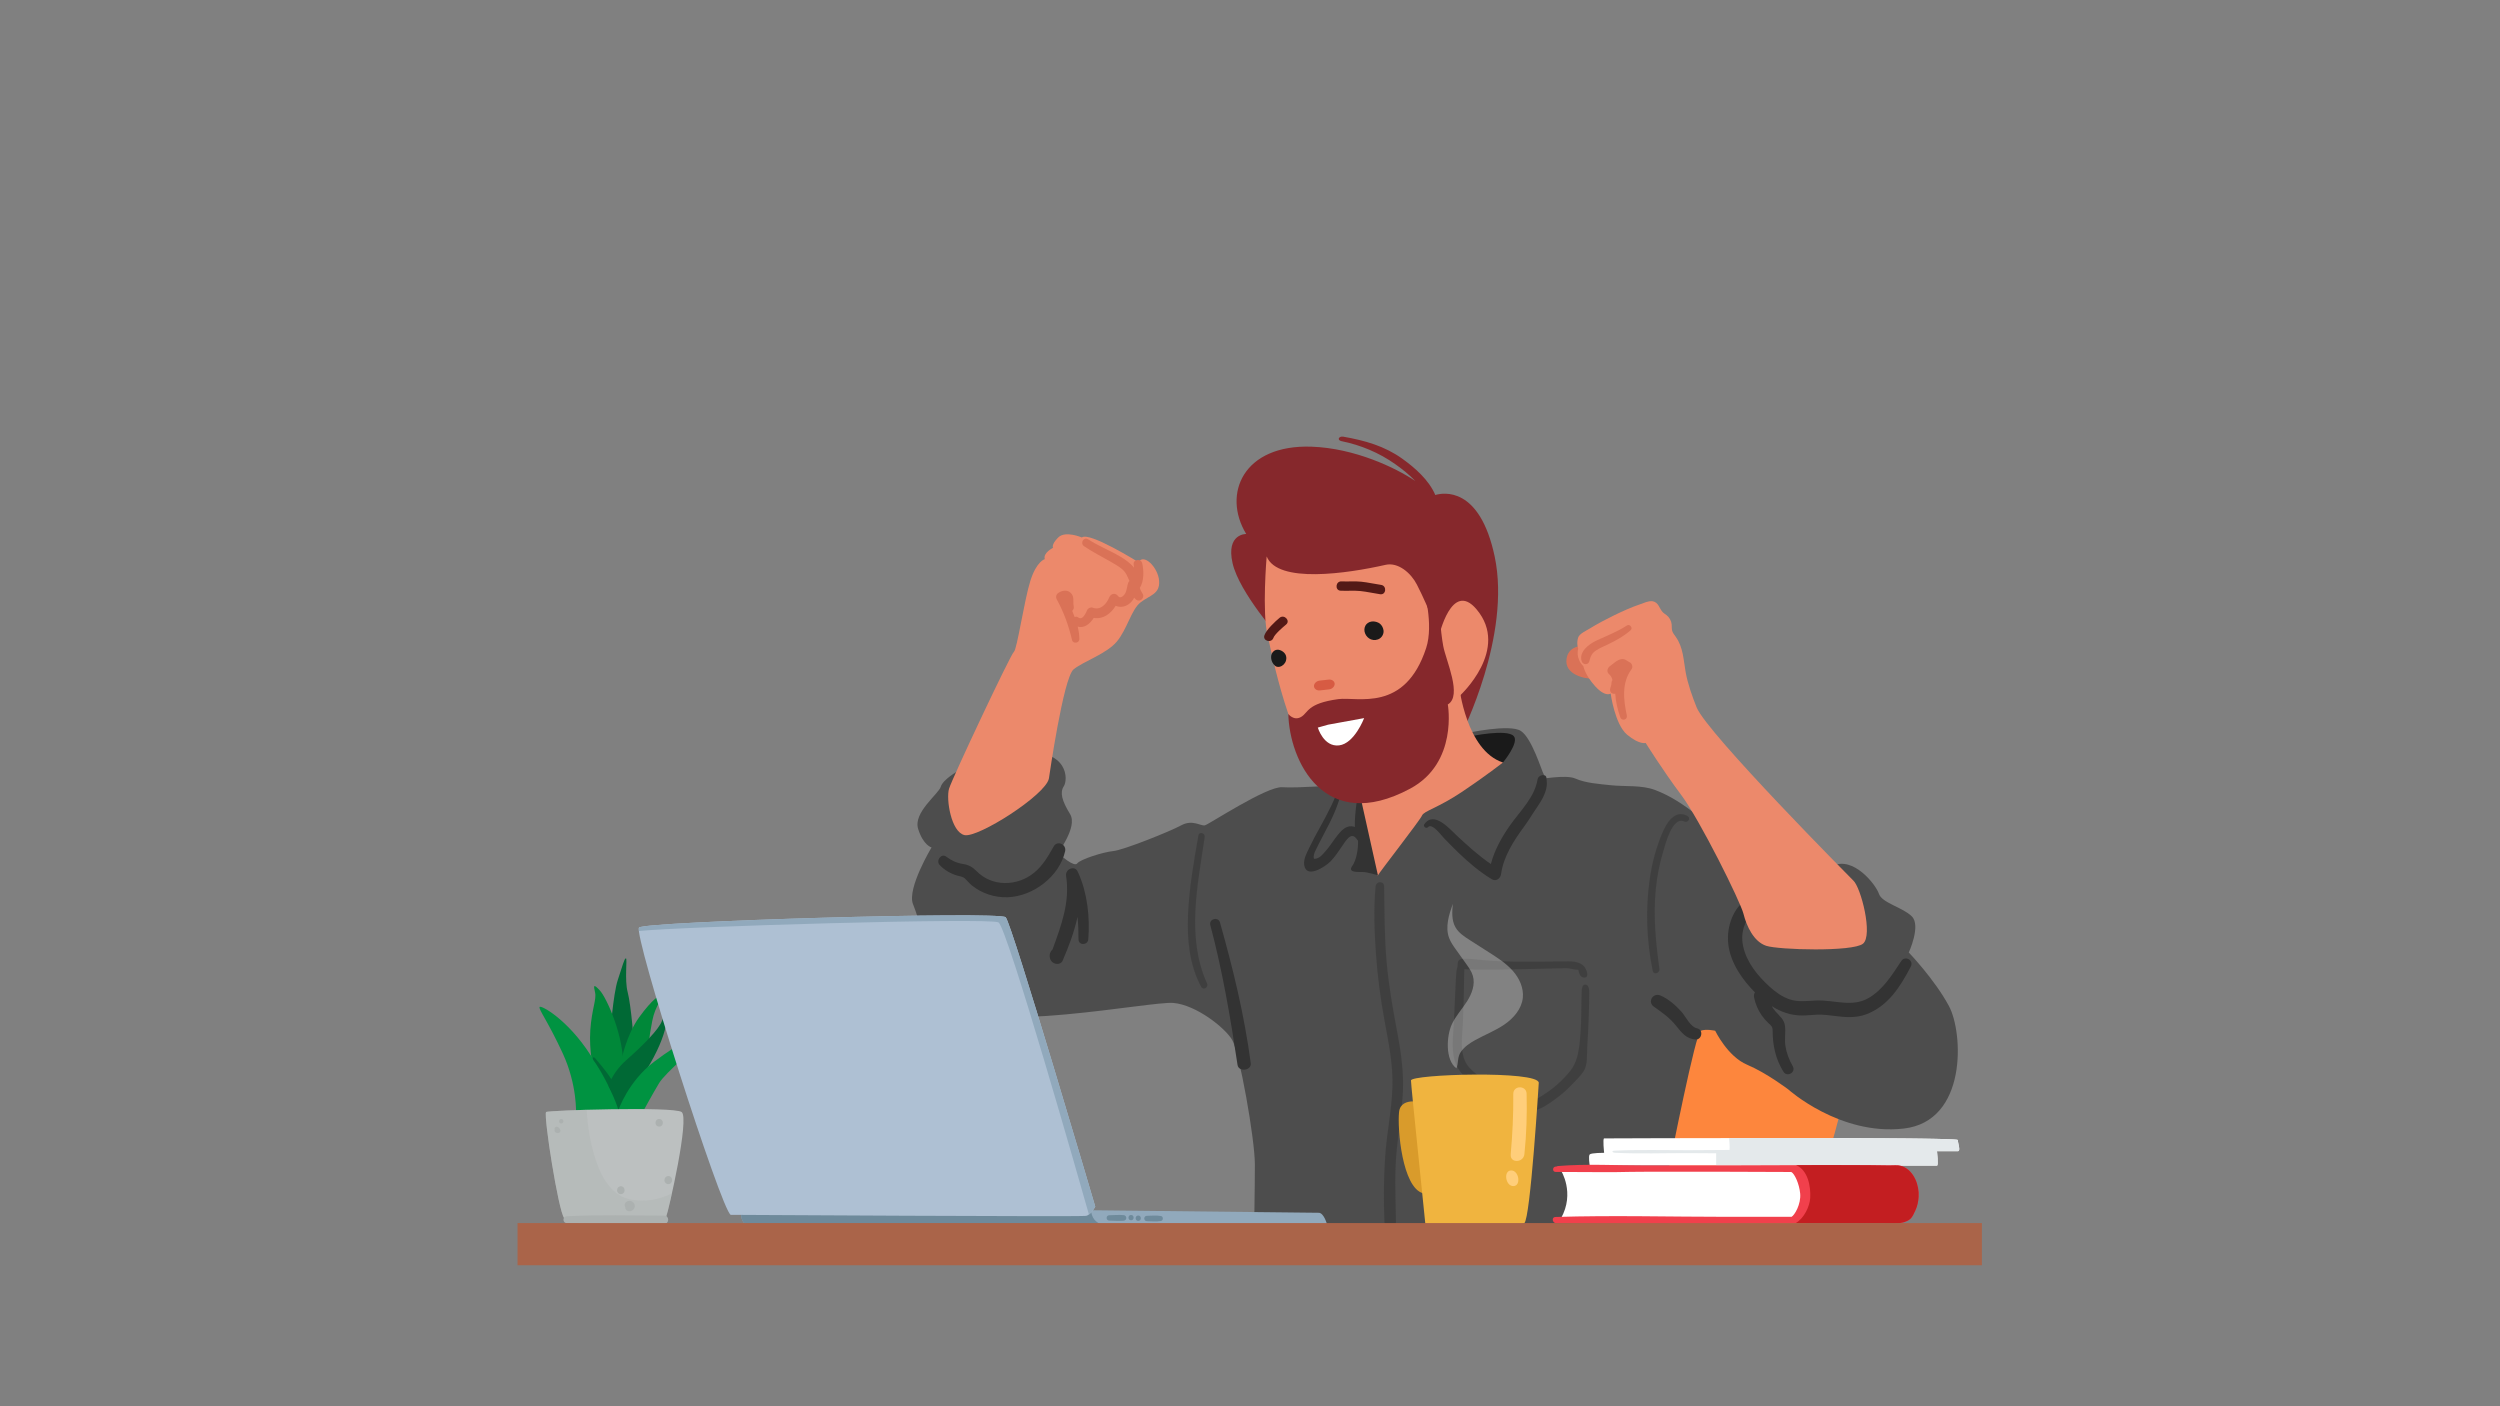 <?xml version="1.0" encoding="utf-8"?>
<svg xmlns="http://www.w3.org/2000/svg" height="1080" preserveAspectRatio="xMidYMid meet" version="1.0" viewBox="0 0 1440 810" width="1920" zoomAndPan="magnify">
  <rect x="0" y="0" width="1440" height="810" fill="#808080" stroke="none"/>
  <defs>
    <clipPath id="6471da3f98">
      <path clip-rule="nonzero" d="M 709 251.059 L 863 251.059 L 863 425 L 709 425 Z M 709 251.059"/>
    </clipPath>
    <clipPath id="501a2ab0c9">
      <path clip-rule="nonzero" d="M 298 704 L 1141.727 704 L 1141.727 728.809 L 298 728.809 Z M 298 704"/>
    </clipPath>
  </defs>
  <path d="M 977.926 564.688 C 977.926 564.688 1054.77 556.316 1066.18 579.141 C 1077.594 601.965 1038.789 709.238 1038.789 709.238 L 917.82 709.238 L 921.625 618.703 Z M 977.926 564.688" fill="#fd863d" fill-opacity="1" fill-rule="nonzero"/>
  <path d="M 351.324 597.281 C 351.324 597.281 353.098 572.602 355.879 564.363 C 358.664 556.129 359.586 552.012 360.523 552.008 C 361.465 552.004 359.637 564.348 361.551 571.535 C 363.461 578.723 365.441 601.328 365.477 609.555 C 365.512 617.777 356.125 619.875 356.125 619.875 Z M 351.324 597.281" fill="#006935" fill-opacity="1" fill-rule="nonzero"/>
  <path d="M 357.961 610.613 C 357.961 610.613 360.719 596.211 368.191 585.898 C 375.664 575.586 380.352 572.48 381.297 573.504 C 382.238 574.527 377.559 578.66 375.719 587.922 C 373.879 597.18 372.98 606.434 372.98 606.434 L 361.766 620.875 L 357.035 613.703 Z M 357.961 610.613" fill="#008839" fill-opacity="1" fill-rule="nonzero"/>
  <path d="M 342.012 616.852 C 342.012 616.852 339.145 605.559 340.027 593.219 C 340.914 580.879 343.711 575.727 342.754 571.617 C 341.797 567.512 341.789 566.484 345.57 570.578 C 349.344 574.672 359.785 597.242 358.926 615.75 C 358.066 634.258 346.773 631.223 346.773 631.223 Z M 342.012 616.852" fill="#008839" fill-opacity="1" fill-rule="nonzero"/>
  <path d="M 349.582 628.125 C 349.582 628.125 351.418 618.867 360.781 610.602 C 370.145 602.336 379.5 593.043 381.359 587.895 C 383.215 582.746 384.152 581.715 384.156 582.742 C 384.16 583.773 386.086 594.043 372.086 616.719 C 358.09 639.398 356.219 641.461 356.219 641.461 Z M 349.582 628.125" fill="#006935" fill-opacity="1" fill-rule="nonzero"/>
  <path d="M 331.781 641.566 C 331.781 641.566 332.648 625.117 324.109 606.652 C 315.57 588.184 309.898 581.016 310.836 579.98 C 311.77 578.949 326.844 587.109 340.09 607.609 C 353.34 628.109 356.207 639.406 356.207 639.406 C 356.207 639.406 361.773 622.934 376.762 611.559 C 391.75 600.188 406.754 592.926 408.617 588.805 C 410.477 584.684 410.504 590.852 405.832 597.039 C 401.16 603.227 383.367 617.699 379.637 623.883 C 375.902 630.066 370.309 640.371 370.309 640.371 C 370.309 640.371 365.602 638.336 364.668 639.367 C 363.73 640.398 360.926 643.496 360.926 643.496 C 360.926 643.496 358.105 643.508 355.293 644.547 C 352.477 645.59 347.75 639.441 343.996 640.488 C 340.238 641.531 337.438 645.656 337.438 645.656 C 337.438 645.656 334.602 641.555 331.781 641.566 Z M 331.781 641.566" fill="#009341" fill-opacity="1" fill-rule="nonzero"/>
  <path d="M 356.145 630.684 C 354.082 622.52 348.043 615.848 342.922 609.652 C 341.773 608.266 340.879 609.426 341.918 610.824 C 346.789 617.375 349.926 624.59 353.844 631.758 C 354.574 633.098 356.531 632.207 356.145 630.684 Z M 356.145 630.684" fill="#006935" fill-opacity="1" fill-rule="nonzero"/>
  <path d="M 314.52 640.52 C 314.992 639.57 387.883 637.203 392.617 640.52 C 397.352 643.832 385.043 697.789 383.625 701.102 C 382.203 704.414 328.246 705.832 324.934 701.574 C 321.621 697.312 313.098 643.359 314.52 640.52 Z M 314.52 640.52" fill="#bcc0c0" fill-opacity="1" fill-rule="nonzero"/>
  <path d="M 383.625 701.102 C 384.047 700.117 385.426 694.676 387.035 687.426 C 380.277 690.688 371.75 692.848 362.324 690.688 C 339.969 685.566 337.98 640.676 337.922 639.238 C 324.918 639.617 314.695 640.164 314.52 640.52 C 313.098 643.359 321.621 697.312 324.934 701.574 C 328.246 705.836 382.203 704.414 383.625 701.102 Z M 383.625 701.102" fill="#acb1b0" fill-opacity="0.35" fill-rule="nonzero"/>
  <path d="M 322.773 650.949 C 322.426 650.012 321.723 649.039 320.641 648.984 C 320.211 648.965 319.781 649.238 319.57 649.598 C 319.379 649.926 319.371 650.285 319.484 650.625 C 319.34 650.969 319.359 651.371 319.547 651.73 C 320.043 652.684 321.285 652.895 322.18 652.414 C 322.645 652.164 322.969 651.465 322.773 650.949 Z M 322.773 650.949" fill="#acb1b0" fill-opacity="1" fill-rule="nonzero"/>
  <path d="M 323.27 644.543 C 321.602 644.543 321.598 647.137 323.27 647.137 C 324.941 647.137 324.941 644.543 323.27 644.543 Z M 323.27 644.543" fill="#acb1b0" fill-opacity="1" fill-rule="nonzero"/>
  <path d="M 365.527 693.809 C 365.199 692.824 364.387 692.035 363.371 691.781 C 362.32 691.516 361.16 691.766 360.402 692.57 C 359.703 693.309 359.559 694.535 360.172 695.363 C 360.137 695.793 360.203 696.234 360.441 696.602 C 360.754 697.09 361.156 697.359 361.695 697.566 C 362.18 697.758 362.805 697.738 363.305 697.613 C 363.828 697.48 364.336 697.191 364.719 696.816 C 365.496 696.055 365.879 694.863 365.527 693.809 Z M 365.527 693.809" fill="#acb1b0" fill-opacity="1" fill-rule="nonzero"/>
  <path d="M 359.73 685.391 C 359.715 684.828 359.504 684.273 359.105 683.875 C 358.73 683.504 358.121 683.223 357.586 683.246 C 356.395 683.301 355.48 684.188 355.441 685.391 C 355.441 685.488 355.438 685.586 355.434 685.68 C 355.414 686.223 355.684 686.824 356.062 687.203 C 356.438 687.578 357.051 687.859 357.586 687.836 C 358.145 687.809 358.723 687.625 359.109 687.203 C 359.488 686.789 359.758 686.258 359.742 685.68 C 359.738 685.586 359.734 685.488 359.73 685.391 Z M 359.73 685.391" fill="#acb1b0" fill-opacity="1" fill-rule="nonzero"/>
  <path d="M 387.125 679.574 C 387.105 679 386.895 678.43 386.48 678.02 C 386.098 677.637 385.473 677.352 384.926 677.375 C 383.703 677.43 382.766 678.34 382.727 679.574 C 382.723 679.672 382.719 679.77 382.715 679.863 C 382.699 680.418 382.977 681.039 383.363 681.426 C 383.746 681.809 384.375 682.098 384.926 682.074 C 385.496 682.047 386.09 681.859 386.488 681.426 C 386.879 681.004 387.152 680.457 387.137 679.863 C 387.133 679.77 387.129 679.672 387.125 679.574 Z M 387.125 679.574" fill="#acb1b0" fill-opacity="1" fill-rule="nonzero"/>
  <path d="M 379.691 644.512 C 376.859 644.512 376.855 648.914 379.691 648.914 C 382.523 648.914 382.527 644.512 379.691 644.512 Z M 379.691 644.512" fill="#acb1b0" fill-opacity="1" fill-rule="nonzero"/>
  <path d="M 382.598 700.191 C 363.93 700.199 345.117 699.578 326.469 700.562 C 323.914 700.695 323.91 704.402 326.469 704.535 C 345.117 705.52 363.93 704.898 382.598 704.906 C 385.633 704.906 385.637 700.191 382.598 700.191 Z M 382.598 700.191" fill="#acb1b0" fill-opacity="1" fill-rule="nonzero"/>
  <path d="M 1122.59 579.477 C 1114.285 564.055 1099.457 548.633 1099.457 548.633 C 1099.457 548.633 1106.578 533.211 1101.238 527.875 C 1095.898 522.535 1084.035 520.164 1082.258 514.824 C 1080.477 509.488 1067.43 492.879 1055.566 498.809 C 1043.703 504.742 1025.316 499.402 1025.316 499.402 C 1014.879 494.426 1003.785 490.078 993.766 484.328 C 990.922 482.695 989.52 480.426 987.367 478.082 C 984.383 474.84 980.672 472.078 977.227 469.344 C 969.941 463.566 962.105 458.34 953.363 455.047 C 945.363 452.035 936.129 453.215 927.656 452.27 C 921.086 451.539 913.398 451.117 907.277 448.395 C 901.938 446.023 885.922 448.988 885.922 448.988 L 769.902 452.254 C 769.902 452.254 747.422 454.027 738.523 453.438 C 729.629 452.844 696.41 474.789 694.039 475.383 C 691.664 475.977 686.922 471.824 680.395 475.383 C 673.871 478.941 647.18 489.617 641.25 490.211 C 635.316 490.805 622.266 494.957 620.488 497.328 C 618.707 499.699 610.996 492.582 609.812 491.988 C 608.625 491.395 621.082 476.566 616.336 468.859 C 611.59 461.148 610.406 456.402 612.777 452.844 C 615.148 449.285 615.742 431.492 588.457 433.27 C 561.172 435.051 551.969 443.969 551.969 443.969 C 551.969 443.969 543.082 448.988 541.895 453.141 C 540.711 457.293 525.879 467.969 528.848 477.457 C 531.812 486.949 536.559 488.133 536.559 488.133 C 536.559 488.133 522.32 511.859 525.883 520.758 C 529.441 529.652 530.031 534.992 530.031 534.992 C 530.031 534.992 522.32 561.684 544.863 578.883 C 567.402 596.082 662.898 576.512 675.949 577.695 C 689 578.883 705.605 591.93 709.758 599.047 C 713.91 606.168 722.809 655.988 722.809 670.816 C 722.809 683.641 722.363 708.441 722.246 714.91 L 963.359 714.91 C 961.562 707.52 957.758 689.609 960.07 678.527 C 963.035 664.293 976.676 594.898 979.641 593.711 C 982.609 592.523 987.945 593.711 987.945 593.711 C 987.945 593.711 995.066 608.539 1006.336 613.285 C 1017.605 618.027 1030.062 627.52 1030.062 627.52 C 1030.062 627.52 1059.719 654.211 1096.492 650.059 C 1133.266 645.906 1130.895 594.895 1122.59 579.477 Z M 1122.59 579.477" fill="#4d4d4d" fill-opacity="1" fill-rule="nonzero"/>
  <path d="M 844.703 422.297 C 844.703 422.297 869.621 416.805 876.051 421.047 C 882.48 425.293 888.074 444.301 889.227 446.09 C 890.379 447.883 875.801 471.281 870.945 478.883 C 866.09 486.484 860.508 502.352 858.703 504.094 C 856.902 505.836 826.719 472.824 824.965 471.613 C 823.215 470.402 794.328 501.246 794.328 501.246 L 813.219 467.281 Z M 844.703 422.297" fill="#4d4d4d" fill-opacity="1" fill-rule="nonzero"/>
  <path d="M 847.039 424.109 C 847.039 424.109 867.797 419.727 871.863 423.934 C 875.352 427.539 865.699 439.199 865.699 439.199 L 846.152 441.824 Z M 847.039 424.109" fill="#1a1a1a" fill-opacity="1" fill-rule="nonzero"/>
  <g clip-path="url(#6471da3f98)">
    <path d="M 709.961 324.395 C 706.082 307.363 717.805 307.562 717.805 307.562 C 703.867 284.539 716.102 255.879 755.547 257.289 C 780.16 258.168 803.766 269.297 815.184 277.047 C 811.633 273.281 807.441 270.027 803.586 267.297 C 794.379 260.785 783.75 256.336 772.715 254.105 C 769.977 253.551 771.051 251.055 773.801 251.539 C 786.16 253.723 797.504 256.902 807.711 264.215 C 815.078 269.492 823.043 276.484 826.734 285.117 C 831.195 283.801 852.348 279.887 860.941 320.59 C 870.57 366.211 841.863 422.676 841.863 422.676 L 829.902 424.645 L 737.379 367.805 C 737.379 367.805 713.844 341.43 709.961 324.395 Z M 709.961 324.395" fill="#86282c" fill-opacity="1" fill-rule="nonzero"/>
  </g>
  <path d="M 840.473 395.43 C 840.473 395.43 844.535 432.344 865.699 439.195 C 865.699 439.195 856.117 446.719 842.367 455.945 C 828.246 465.426 820.203 467.078 819.086 469.742 C 817.973 472.406 794.695 502.219 793.688 504.188 C 792.676 506.16 776.066 463.531 781.352 428.922 C 786.844 392.922 840.473 395.43 840.473 395.43 Z M 840.473 395.43" fill="#ec896b" fill-opacity="1" fill-rule="nonzero"/>
  <path d="M 782.57 454.273 C 782.57 454.273 780.047 469.227 780.375 476.367 C 779.832 476.133 779.219 475.98 778.512 475.938 C 775.094 475.711 772.574 478.453 770.617 480.859 C 768.16 483.887 766.148 487.277 763.57 490.207 C 761.809 492.203 759.777 494.832 756.848 494.664 C 756.332 493.031 757.059 491.293 757.801 489.75 C 762.934 479.047 769.586 468.879 772.258 457.312 C 772.383 456.77 772.5 456.195 772.344 455.66 C 771.445 452.566 769.711 457.582 769.43 458.254 C 768.512 460.465 767.52 462.648 766.477 464.801 C 764.477 468.93 762.285 472.965 760.066 476.977 C 758.047 480.621 756.047 484.281 754.27 488.051 C 752.824 491.121 750.652 494.832 751.234 498.352 C 752.559 506.367 763.363 499.207 766.305 496.238 C 768.898 493.621 770.902 490.5 772.98 487.473 C 774.129 485.801 775.281 483.93 776.773 482.539 C 778.602 480.84 780.305 481.398 781.672 483.598 C 781.828 483.848 782.016 484.039 782.223 484.18 C 782.465 488.945 781.148 495.723 779.004 498.625 C 775.98 502.711 781.898 502.219 784.852 502.27 C 787.809 502.316 793.688 504.188 793.688 504.188 Z M 782.57 454.273" fill="#333333" fill-opacity="1" fill-rule="nonzero"/>
  <path d="M 730.18 366.258 C 732.223 374.453 743.133 432.961 763.027 448.352 C 773.539 456.484 791.266 455.242 802.098 451.758 C 835.453 441.031 840.66 426.539 841.117 400.484 C 841.117 400.484 869.957 373.93 850.434 350.906 C 836.082 333.98 828.82 366.516 828.82 366.516 C 828.82 366.516 823.879 351.84 816.102 336.668 C 812.703 330.043 805.344 323.699 798.082 325.348 C 776.164 330.316 735.898 336.332 729.602 320.496 C 729.602 320.5 726.824 352.816 730.18 366.258 Z M 730.18 366.258" fill="#ec896b" fill-opacity="1" fill-rule="nonzero"/>
  <path d="M 756.848 395.258 C 756.785 393.742 758.25 392.242 760.047 392.039 C 761.812 391.84 763.578 391.641 765.344 391.441 C 767.133 391.242 768.707 392.332 768.77 393.863 C 768.828 395.379 767.363 396.879 765.57 397.082 C 763.801 397.281 762.035 397.48 760.27 397.68 C 758.48 397.879 756.91 396.789 756.848 395.258 Z M 756.848 395.258" fill="#d75b43" fill-opacity="1" fill-rule="nonzero"/>
  <path d="M 772.73 334.871 C 776.52 335.062 780.305 334.664 784.082 335.062 C 787.918 335.469 791.695 336.348 795.508 336.898 C 798.949 337.398 798.461 342.781 794.992 342.281 C 791.18 341.73 787.402 340.832 783.566 340.441 C 779.785 340.059 776.004 340.441 772.215 340.25 C 768.727 340.074 769.242 334.695 772.73 334.871 Z M 772.73 334.871" fill="#531916" fill-opacity="1" fill-rule="nonzero"/>
  <path d="M 728.305 365.926 C 729.414 362.738 734.535 357.91 737.07 355.832 C 739.738 353.645 743.461 357.551 740.77 359.758 C 739.09 361.137 734.234 365.273 733.492 367.402 C 732.355 370.672 727.16 369.207 728.305 365.926 Z M 728.305 365.926" fill="#531916" fill-opacity="1" fill-rule="nonzero"/>
  <path d="M 742.074 411.242 C 742.074 411.242 745.168 415.426 749.422 412.961 C 753.676 410.492 752.715 405.18 770.867 402.695 C 781.758 401.203 809.234 410.668 821.465 373.266 C 825.941 359.57 820.078 339.676 820.078 339.676 L 828.688 347.797 C 828.688 347.797 829.727 363.613 831.289 372.066 C 832.848 380.523 842.441 400.832 833.938 405.766 C 833.938 405.766 840.027 439.375 812.254 454.262 C 762.523 480.918 742.684 437.93 742.074 411.242 Z M 742.074 411.242" fill="#86282c" fill-opacity="1" fill-rule="nonzero"/>
  <path d="M 764.992 417.418 L 785.742 413.629 C 785.742 413.629 780.18 428.312 771.293 429.344 C 762.41 430.379 759.055 419.094 759.055 419.094 Z M 764.992 417.418" fill="#ffffff" fill-opacity="1" fill-rule="nonzero"/>
  <path d="M 794.516 359.008 C 795.828 359.898 796.664 361.441 796.895 363.016 C 797.16 364.789 796.305 366.66 794.844 367.699 C 793.379 368.738 791.387 368.941 789.711 368.305 C 786.715 367.168 784.875 363.359 786.477 360.371 C 787.141 359.133 788.438 358.293 789.82 358.035 C 791.207 357.777 792.656 358.062 793.926 358.668 C 794.133 358.766 794.328 358.879 794.516 359.008 Z M 794.516 359.008" fill="#1a1a1a" fill-opacity="1" fill-rule="nonzero"/>
  <path d="M 740.359 376.875 C 739.73 375.777 738.633 374.926 737.242 374.449 C 736.195 374.09 734.973 374.156 734.051 374.77 C 731.398 376.539 731.824 380.352 733.52 382.523 C 734.023 383.172 734.641 383.781 735.422 384.023 C 735.949 384.188 736.52 384.168 737.062 384.055 C 738.793 383.68 740.223 382.25 740.719 380.547 C 741.121 379.168 740.949 377.91 740.359 376.875 Z M 740.359 376.875" fill="#1a1a1a" fill-opacity="1" fill-rule="nonzero"/>
  <path d="M 890.93 450.258 C 890.738 448.598 891.102 446.777 889.328 446.508 C 887.879 446.289 885.914 447.191 885.656 448.82 C 884.023 459.227 875.578 467.145 869.703 475.5 C 864.875 482.375 860.844 489.664 858.723 497.699 C 851.797 492.938 845.582 487.301 839.402 481.582 C 835.188 477.684 826.016 466.719 820.406 474.758 C 819.531 476.012 821.477 477.586 822.512 476.438 C 824.867 473.816 830.16 481.16 831.645 482.684 C 834.5 485.605 837.336 488.555 840.285 491.379 C 846.113 496.969 852.344 502.242 859.266 506.43 C 861.766 507.941 864.25 506.023 864.609 503.48 C 866.051 493.23 871.898 484.281 877.891 476.109 C 880.938 471.957 882.441 469.18 885.363 464.938 C 888.09 460.988 891.504 455.242 890.93 450.258 Z M 890.93 450.258" fill="#333333" fill-opacity="1" fill-rule="nonzero"/>
  <path d="M 604.176 448.395 C 604.285 447.812 612.48 390.27 618.414 385.523 C 624.344 380.777 637.395 376.625 643.324 369.508 C 649.258 362.391 651.629 351.121 656.969 346.969 C 662.305 342.816 668.238 342.227 667.645 334.516 C 667.051 326.805 658.746 318.5 655.781 323.84 C 655.781 323.84 627.309 306.043 623.156 309.602 C 623.156 309.602 613.668 305.453 609.516 309.602 C 605.363 313.754 606.551 315.535 606.551 315.535 C 606.551 315.535 600.617 318.5 601.805 322.059 C 601.805 322.059 597.059 323.246 593.5 334.516 C 589.941 345.785 585.789 374.254 584.012 375.441 C 582.23 376.625 548.422 448.395 546.641 454.324 C 544.863 460.258 547.828 479.238 555.539 481.016 C 563.25 482.797 602.398 457.883 604.176 448.395 Z M 604.176 448.395" fill="#ec896b" fill-opacity="1" fill-rule="nonzero"/>
  <path d="M 656.52 338.652 C 659.082 334.699 658.879 328.477 657.879 324.309 C 657.238 321.645 652.645 322.137 652.984 324.969 C 653.062 325.637 653.125 326.301 653.168 326.965 C 651.094 324.328 647.895 322.156 645.609 320.789 C 639.461 317.109 632.738 314.531 626.719 310.617 C 624.211 308.988 621.969 312.938 624.391 314.602 C 629.289 317.961 634.617 320.586 639.75 323.555 C 642.094 324.914 644.547 326.254 646.586 328.055 C 648.82 330.027 649.355 332.148 650.582 334.652 C 650.262 334.926 650 335.27 649.855 335.668 C 649.137 337.594 649.148 339.77 648.223 341.613 C 647.633 342.785 645.371 345.25 644.055 343.387 C 642.578 341.297 639.867 341.789 638.938 344.055 C 637.34 347.949 633.898 351.738 629.371 350.016 C 628.344 349.625 626.738 350.254 626.273 351.273 C 625.465 353.062 623.582 357.578 621.027 355.637 C 620.363 355.133 619.641 355.133 619.02 355.422 C 618.57 354.227 618.09 353.043 617.59 351.871 C 618.285 351.266 618.699 350.328 618.449 349.164 C 617.879 346.512 619.039 343.891 616.875 341.645 C 614.852 339.539 611.867 340.012 609.652 341.473 C 608.395 342.297 607.934 343.848 608.672 345.199 C 612.785 352.703 615.559 360.348 617.488 368.648 C 618.043 371.023 621.754 370.496 621.723 368.078 C 621.691 365.637 621.328 363.246 620.746 360.902 C 624.445 362.121 627.871 359.324 630.004 355.898 C 635.367 356.887 639.867 353.453 642.637 348.949 C 644.918 349.902 647.57 349.703 649.91 348.156 C 651.398 347.176 652.527 345.797 653.328 344.23 C 653.414 344.359 653.492 344.492 653.586 344.617 C 654.41 345.777 655.891 346.332 657.199 345.566 C 658.359 344.887 658.965 343.129 658.148 341.953 C 657.438 340.93 656.875 339.828 656.52 338.652 Z M 656.52 338.652" fill="#da7257" fill-opacity="1" fill-rule="nonzero"/>
  <path d="M 1095.121 553.566 C 1089.965 561.383 1084.594 570.125 1076.254 574.898 C 1066.648 580.395 1056.395 575.844 1046.105 576.293 C 1040.922 576.52 1035.816 577.297 1030.785 575.613 C 1026.496 574.176 1022.691 571.395 1019.367 568.387 C 1012.488 562.164 1006.129 554.426 1004.074 545.176 C 1002.137 536.48 1005.426 528.023 1012.801 523.137 C 1016.285 520.824 1014.148 514.188 1009.766 515.934 C 1000.43 519.652 995.578 529.918 995.305 539.547 C 994.984 550.773 1001.137 561.047 1008.445 569.094 C 1009.223 569.945 1010.02 570.789 1010.836 571.613 C 1010.336 572.402 1010.109 573.395 1010.348 574.539 C 1011.129 578.281 1012.629 581.883 1014.848 585.004 C 1015.961 586.566 1017.207 588.016 1018.617 589.316 C 1020.191 590.77 1021.051 591.32 1021.043 593.609 C 1021.016 602.09 1022.742 610.027 1027.258 617.305 C 1029.367 620.703 1034.641 617.652 1032.637 614.16 C 1030.523 610.488 1029 606.516 1028.375 602.309 C 1027.805 598.5 1028.637 594.699 1028.156 590.934 C 1027.676 587.16 1025.02 585.238 1022.676 582.566 C 1021.844 581.621 1021.141 580.609 1020.527 579.555 C 1025.637 582.777 1031.34 584.875 1037.652 584.922 C 1040.664 584.941 1043.664 584.559 1046.672 584.453 C 1050.035 584.34 1053.332 584.719 1056.66 585.164 C 1062.738 585.973 1068.832 586.469 1074.715 584.324 C 1087.488 579.664 1094.633 568.262 1100.613 556.777 C 1102.508 553.133 1097.375 550.152 1095.121 553.566 Z M 1095.121 553.566" fill="#333333" fill-opacity="1" fill-rule="nonzero"/>
  <path d="M 720.438 612.363 C 716.762 584.812 710.281 558.059 702.711 531.355 C 701.699 527.785 696.184 529.289 697.145 532.891 C 704.172 559.273 708.789 586.414 712.82 613.395 C 713.461 617.668 721.016 616.699 720.438 612.363 Z M 720.438 612.363" fill="#333333" fill-opacity="1" fill-rule="nonzero"/>
  <path d="M 606.969 487.504 C 603.781 493.086 600.719 498.574 595.648 502.688 C 590.836 506.59 584.895 508.719 578.703 508.629 C 572.547 508.539 566.848 506.191 562.539 501.805 C 560.133 499.355 557.977 498.156 554.578 497.629 C 550.922 497.059 547.945 495.625 545.008 493.41 C 542.125 491.234 538.898 495.824 541.254 498.273 C 544.004 501.133 547.523 503.211 551.332 504.328 C 552.957 504.805 554.559 504.875 555.836 506.051 C 557.211 507.309 558.285 508.781 559.75 509.969 C 565.512 514.637 572.996 517.074 580.414 516.816 C 595.094 516.309 610.254 504.879 613.52 490.266 C 614.383 486.406 609.051 483.855 606.969 487.504 Z M 606.969 487.504" fill="#333333" fill-opacity="1" fill-rule="nonzero"/>
  <path d="M 621.039 502.641 C 620.977 502.504 620.906 502.383 620.832 502.266 C 619.449 498.266 613.426 500.312 614.078 504.59 C 616.383 519.746 611.266 533.035 606.262 546.875 C 606.242 546.891 606.227 546.902 606.211 546.918 C 604.395 548.629 604.082 551.234 605.398 553.344 C 606.781 555.559 610.855 556.152 612.074 553.344 C 615.484 545.496 618.77 536.887 620.645 528.098 C 621.082 532.395 621.246 536.738 621.211 541.027 C 621.18 544.703 626.566 544.602 626.855 541.027 C 627.875 528.375 626.328 514.305 621.039 502.641 Z M 621.039 502.641" fill="#333333" fill-opacity="1" fill-rule="nonzero"/>
  <path d="M 977.633 592.359 C 973.559 591.508 971.078 585.602 968.492 582.723 C 965.191 579.051 961.074 575.418 956.512 573.43 C 952.113 571.516 948.668 577.117 952.715 579.93 C 957.398 583.188 961.723 586.223 965.332 590.727 C 968.453 594.629 971.344 598.531 976.77 598.73 C 980.379 598.867 981.246 593.113 977.633 592.359 Z M 977.633 592.359" fill="#333333" fill-opacity="1" fill-rule="nonzero"/>
  <path d="M 807.887 632.176 C 808.914 619.297 807.125 606.695 804.73 594.066 C 802.25 580.988 799.965 567.949 798.75 554.684 C 797.395 539.949 797.504 525.281 797.27 510.512 C 797.219 507.293 792.645 507.406 792.348 510.512 C 791.129 523.406 791.629 536.629 792.547 549.531 C 793.457 562.383 795.141 575.16 797.469 587.832 C 799.82 600.602 802.488 613.387 802.023 626.445 C 801.555 639.719 798.75 652.793 797.871 666.039 C 796.883 680.93 796.867 696.156 797.852 711.051 C 798.113 715.047 804.121 715.137 804.133 711.051 C 804.176 697.785 803.332 684.566 803.898 671.289 C 804.457 658.148 806.844 645.262 807.887 632.176 Z M 807.887 632.176" fill="#333333" fill-opacity="0.5" fill-rule="nonzero"/>
  <path d="M 908.23 609.43 C 907.438 612.035 906.312 614.473 904.688 616.531 C 900.129 622.297 894.551 627.238 888.289 631.078 C 886.84 631.969 885.32 632.977 883.715 633.555 C 881.344 634.41 879.156 633.691 876.887 632.898 C 872.859 631.488 868.941 629.742 865.145 627.793 C 858.609 624.434 851.426 620.434 846.391 614.984 C 840.047 608.117 842.398 596.934 842.688 588.414 C 843.027 578.371 843.332 568.328 843.438 558.281 C 854.66 558.812 865.941 558.461 877.168 558.234 C 883.035 558.117 888.898 557.973 894.766 557.844 C 897.207 557.789 899.648 557.727 902.094 557.695 C 904.551 557.668 906.773 558.668 909.113 558.605 C 908.941 558.609 909.902 561.406 910.07 561.648 C 910.672 562.535 911.719 563.258 912.848 563.09 C 914.531 562.836 914.438 561.195 914.078 559.875 C 912.668 554.738 908.258 553.727 903.492 553.742 C 886.258 553.801 868.969 554.523 851.82 552.785 C 848.832 552.48 845.836 552.102 842.836 552.25 C 841.992 552.293 841.09 552.402 840.461 552.969 C 839.531 553.801 839.656 555.105 839.57 556.23 C 839.477 557.418 839.004 558.379 838.887 559.547 C 838.559 562.73 838.5 565.969 838.332 569.164 C 837.996 575.578 837.715 581.996 837.449 588.41 C 837.09 597.074 835.109 607.59 839.871 615.41 C 844.09 622.344 852.172 627.09 859.047 630.988 C 863.051 633.258 867.199 635.242 871.453 636.988 C 875.469 638.633 879.867 640.598 884.285 639.504 C 888.223 638.535 891.977 635.883 895.227 633.559 C 898.52 631.199 901.629 628.578 904.465 625.684 C 907.051 623.039 910.383 619.898 912.34 616.754 C 914.625 613.09 913.988 606.953 914.266 602.777 C 914.953 592.254 915.344 581.707 915.426 571.156 C 915.441 569.336 914.703 566.82 912.902 567.113 C 911.496 567.344 911.102 569.156 911.047 570.578 C 910.738 578.73 910.988 586.906 910.375 595.047 C 910.031 599.594 909.652 604.781 908.23 609.43 Z M 908.23 609.43" fill="#333333" fill-opacity="0.5" fill-rule="nonzero"/>
  <path d="M 695.262 566.465 C 683.223 539.859 689.875 509.812 693.906 482.156 C 694.246 479.82 690.723 478.762 690.293 481.16 C 687.602 496.281 684.926 511.559 684.289 526.934 C 683.707 541.047 685.047 555.832 691.887 568.438 C 693.105 570.691 696.281 568.715 695.262 566.465 Z M 695.262 566.465" fill="#333333" fill-opacity="0.5" fill-rule="nonzero"/>
  <path d="M 972.016 470.035 C 964.645 465.902 959.816 474.215 957.438 479.875 C 953.945 488.195 951.613 496.941 950.305 505.863 C 947.727 523.406 948.379 541.812 951.945 559.18 C 952.477 561.773 956.164 560.598 955.824 558.109 C 953.762 542.969 952.242 527.918 953.699 512.633 C 954.406 505.23 955.797 497.891 957.934 490.766 C 959.18 486.602 963.25 469.918 970.164 473.203 C 972.266 474.203 974.105 471.203 972.016 470.035 Z M 972.016 470.035" fill="#333333" fill-opacity="0.5" fill-rule="nonzero"/>
  <path d="M 909.945 372.176 C 909.945 372.176 902.234 372.77 902.234 381.074 C 902.234 389.379 915.285 391.75 918.844 390.562 C 922.402 389.379 922.402 379.297 922.402 379.297 Z M 909.945 372.176" fill="#da7257" fill-opacity="1" fill-rule="nonzero"/>
  <path d="M 1067.43 507.113 C 1067.43 507.113 983.199 422.297 977.27 407.469 C 974.727 401.117 972.148 393.918 970.941 387.188 C 969.68 380.148 969.602 372.984 965.246 366.832 C 964.449 365.703 963.512 364.613 963.152 363.273 C 962.836 362.102 963 360.859 962.879 359.652 C 962.676 357.59 961.598 355.625 959.969 354.348 C 959.25 353.785 958.434 353.348 957.797 352.691 C 955.652 350.473 955.422 346.801 951.711 346.309 C 949.539 346.02 946.648 347.391 944.605 348.09 C 939.465 349.852 934.477 352.105 929.598 354.488 C 924.801 356.832 920.059 359.332 915.516 362.137 C 913.805 363.195 909.762 365.016 909.055 367.137 C 907.871 370.695 909.055 373.66 909.055 373.66 C 909.055 373.66 907.277 379 912.02 383.742 C 912.02 383.742 912.91 388.785 918.844 395.309 C 924.773 401.832 927.738 399.461 927.738 399.461 C 927.738 399.461 930.113 417.254 937.23 423.188 C 944.348 429.117 947.906 427.93 947.906 427.93 C 947.906 427.93 957.695 443.648 968.371 457.883 C 979.047 472.117 1002.477 519.273 1004.258 526.391 C 1006.035 533.508 1010.188 542.406 1017.305 544.777 C 1024.422 547.148 1067.129 548.336 1073.062 543.59 C 1078.996 538.848 1071.875 510.969 1067.43 507.113 Z M 1067.43 507.113" fill="#ec896b" fill-opacity="1" fill-rule="nonzero"/>
  <path d="M 938.801 381.539 C 937.012 380.734 936.105 379.301 933.895 379.656 C 931.484 380.039 929.25 382.324 927.324 383.691 C 925.906 384.695 925.227 386.91 926.738 388.242 C 927.945 389.305 928.406 390.363 928.785 391.707 C 928.457 392.125 928.246 392.652 928.223 393.25 C 928.211 393.496 928.199 393.746 928.172 393.996 C 928.16 394.016 928.07 394.543 928.055 394.621 C 927.992 394.887 927.922 395.152 927.84 395.414 C 927.812 395.512 927.57 396.191 927.66 395.98 C 927.156 397.164 927.266 398.68 928.543 399.355 C 929.078 399.637 929.762 399.727 930.387 399.602 C 930.645 404.18 931.773 408.797 933.285 413.168 C 934.109 415.543 937.598 414.602 937.062 412.125 C 935.117 403.16 933.969 393.203 939.816 385.414 C 940.672 384.277 940.082 382.117 938.801 381.539 Z M 938.801 381.539" fill="#da7257" fill-opacity="1" fill-rule="nonzero"/>
  <path d="M 937.105 360.277 C 931.602 363.895 925.453 366.184 919.527 368.977 C 915.25 370.996 909.266 375.375 911.07 380.938 C 911.738 382.988 914.848 383.18 915.43 380.938 C 916.156 378.113 916.816 376.277 919.406 374.605 C 921.512 373.242 923.879 372.262 926.141 371.188 C 930.832 368.945 935.297 366.465 939.238 363.043 C 940.742 361.738 938.777 359.18 937.105 360.277 Z M 937.105 360.277" fill="#da7257" fill-opacity="1" fill-rule="nonzero"/>
  <path d="M 426.824 697.375 C 426.824 697.375 426.23 703.898 429.789 705.086 C 433.348 706.27 764.328 705.086 764.328 705.086 C 764.328 705.086 762.547 698.559 759.582 698.559 C 756.617 698.559 599.43 696.781 599.43 696.781 Z M 426.824 697.375" fill="#91a9bc" fill-opacity="1" fill-rule="nonzero"/>
  <path d="M 628.496 697.969 C 628.445 697.633 628.379 697.309 628.309 696.992 C 616.82 696.863 599.43 696.781 599.43 696.781 L 426.824 697.375 C 426.824 697.375 426.23 703.898 429.789 705.086 C 431.762 705.742 544.309 705.672 635.316 705.477 C 633.051 704.941 629.309 703.262 628.496 697.969 Z M 628.496 697.969" fill="#6e8a9b" fill-opacity="1" fill-rule="nonzero"/>
  <path d="M 420.895 699.746 C 420.895 699.746 622.566 700.934 625.531 700.34 C 628.496 699.746 630.867 695 630.867 695 C 630.867 695 582.824 531.891 579.266 528.332 C 575.707 524.773 371.66 530.703 368.102 534.266 C 364.543 537.824 415.555 697.375 420.895 699.746 Z M 420.895 699.746" fill="#aec0d3" fill-opacity="1" fill-rule="nonzero"/>
  <path d="M 630.867 695 C 630.867 695 582.824 531.891 579.266 528.332 C 575.707 524.773 371.66 530.703 368.102 534.266 C 367.902 534.465 367.875 535.156 368.004 536.281 C 391.348 533.73 570.023 528.473 575.113 531.297 C 580.18 534.113 622.887 684.266 627.223 699.551 C 629.348 698.031 630.867 695 630.867 695 Z M 630.867 695" fill="#91a9bc" fill-opacity="1" fill-rule="nonzero"/>
  <path d="M 647.188 699.906 C 644.473 699.664 641.648 699.93 638.918 699.98 C 636.934 700.02 636.93 703.027 638.918 703.066 C 641.645 703.117 644.473 703.383 647.188 703.145 C 649.27 702.957 649.273 700.09 647.188 699.906 Z M 647.188 699.906" fill="#6e8a9b" fill-opacity="1" fill-rule="nonzero"/>
  <path d="M 651.488 699.82 C 649.512 699.82 649.508 702.895 651.488 702.895 C 653.465 702.895 653.469 699.82 651.488 699.82 Z M 651.488 699.82" fill="#6e8a9b" fill-opacity="1" fill-rule="nonzero"/>
  <path d="M 655.625 700.133 C 653.621 700.133 653.617 703.246 655.625 703.246 C 657.625 703.246 657.629 700.133 655.625 700.133 Z M 655.625 700.133" fill="#6e8a9b" fill-opacity="1" fill-rule="nonzero"/>
  <path d="M 668.75 700.434 C 666.105 699.953 663.262 700.246 660.586 700.305 C 658.59 700.348 658.586 703.363 660.586 703.406 C 663.262 703.465 666.105 703.754 668.75 703.277 C 670.156 703.02 670.156 700.688 668.75 700.434 Z M 668.75 700.434" fill="#6e8a9b" fill-opacity="1" fill-rule="nonzero"/>
  <path d="M 915.684 671.387 C 915.684 671.387 914.762 665.859 915.684 664.938 C 916.605 664.016 923.98 664.016 923.98 664.016 C 923.98 664.016 923.059 655.719 923.98 655.719 C 924.902 655.719 1127.703 654.797 1127.703 656.641 C 1127.703 658.484 1129.547 663.094 1127.703 663.094 C 1125.859 663.094 1115.719 663.094 1115.719 663.094 C 1115.719 663.094 1116.641 671.387 1115.719 671.387 C 1114.797 671.387 915.684 671.387 915.684 671.387 Z M 915.684 671.387" fill="#ffffff" fill-opacity="1" fill-rule="nonzero"/>
  <path d="M 1127.703 656.641 C 1127.703 655.531 1054.586 655.422 995.957 655.512 C 996.109 657.078 996.438 660.801 996.215 662.367 C 988.348 662.395 980.477 662.488 972.621 662.512 C 958.441 662.547 944.156 662.113 929.992 662.789 C 928.082 662.879 928.52 663.922 930.434 664.012 C 944.598 664.691 958.441 664.156 972.621 664.191 C 977.914 664.207 983.211 664.258 988.508 664.293 L 988.508 671.387 L 1115.719 671.387 C 1116.641 671.387 1115.719 663.09 1115.719 663.09 C 1115.719 663.09 1125.859 663.09 1127.703 663.09 C 1129.547 663.094 1127.703 658.484 1127.703 656.641 Z M 1127.703 656.641" fill="#e4e9eb" fill-opacity="1" fill-rule="nonzero"/>
  <path d="M 899.09 674.152 C 899.09 674.152 907.387 687.059 899.09 701.805 L 1038.285 702.727 L 1043.816 685.215 L 1037.363 675.996 L 1033.676 672.309 Z M 899.09 674.152" fill="#ffffff" fill-opacity="1" fill-rule="nonzero"/>
  <path d="M 1095.164 671.602 C 1092.965 670.984 1090.461 671.355 1088.23 671.316 C 1084.199 671.242 1080.168 671.191 1076.141 671.152 C 1068.074 671.074 1060.012 671.055 1051.949 671.066 C 1033.195 671.09 1014.441 671.277 995.688 671.277 C 979.465 671.273 963.238 671.273 947.012 671.273 C 930.586 671.273 913.793 670.285 897.418 671.637 C 897.098 671.664 896.836 671.766 896.625 671.91 C 896.441 671.926 896.25 671.934 896.062 671.953 C 894.086 672.141 894.07 675.027 896.062 675.035 C 907.387 675.074 931.066 675.23 931.281 675.133 C 936.543 675.039 941.797 674.938 947.012 674.938 C 963.238 674.938 979.465 674.938 995.688 674.934 C 1007.715 674.934 1019.746 675.012 1031.781 675.07 C 1033.68 675.996 1036.395 681.898 1036.906 687.52 C 1037.457 693.605 1033.68 699.965 1031.926 700.895 L 995.398 700.895 C 962.27 700.895 928.98 699.945 895.871 700.98 C 893.617 701.051 894.07 704.5 896.328 704.57 C 929.438 705.605 1022.688 704.566 1031.051 704.566 C 1040.969 704.566 1050.891 704.566 1060.809 704.566 C 1069 704.566 1077.188 704.566 1085.375 704.566 C 1090.168 704.566 1095.996 705.434 1100.082 702.305 C 1101.594 701.145 1102.461 698.871 1103.27 697.176 C 1104.434 694.746 1104.941 692.035 1105.117 689.363 C 1105.562 682.699 1102.477 674.348 1095.762 671.801 C 1095.566 671.727 1095.367 671.66 1095.164 671.602 Z M 1095.164 671.602" fill="#f1404c" fill-opacity="1" fill-rule="nonzero"/>
  <path d="M 1095.762 671.801 C 1095.566 671.727 1095.367 671.66 1095.164 671.602 C 1092.965 670.984 1090.461 671.355 1088.23 671.316 C 1084.199 671.242 1080.168 671.191 1076.141 671.152 C 1068.074 671.074 1060.012 671.055 1051.949 671.066 C 1046.16 671.074 1040.371 671.102 1034.582 671.129 C 1041.359 674.055 1043.082 683.293 1042.676 690.086 C 1042.387 694.949 1039.109 701.836 1034.238 704.566 L 1085.375 704.566 C 1090.168 704.566 1095.996 705.434 1100.082 702.301 C 1101.594 701.145 1102.461 698.867 1103.27 697.176 C 1104.434 694.746 1104.941 692.035 1105.117 689.363 C 1105.562 682.699 1102.477 674.348 1095.762 671.801 Z M 1095.762 671.801" fill="#c31e21" fill-opacity="1" fill-rule="nonzero"/>
  <path d="M 821.219 635.484 C 821.219 635.484 806.91 630.871 805.859 640.523 C 804.812 650.176 807.668 683.863 819.586 687.305 C 831.508 690.75 821.219 635.484 821.219 635.484 Z M 821.219 635.484" fill="#d99b2b" fill-opacity="1" fill-rule="nonzero"/>
  <path d="M 886.328 623.707 C 886.328 623.707 881.52 702.078 877.992 704.539 C 874.469 706.996 821.051 706.559 821.035 705.355 C 821.016 704.148 812.773 625.969 812.723 622.355 C 812.668 618.742 886.227 616.48 886.328 623.707 Z M 886.328 623.707" fill="#f0b43f" fill-opacity="1" fill-rule="nonzero"/>
  <path d="M 870.16 664.938 C 871.188 653.344 871.781 641.762 871.648 630.117 C 871.59 625.102 879.207 624.984 879.328 630.008 C 879.613 641.648 879.289 653.246 878.051 664.824 C 877.512 669.852 869.703 670.109 870.16 664.938 Z M 870.16 664.938" fill="#ffce7a" fill-opacity="1" fill-rule="nonzero"/>
  <path d="M 870.414 674.18 C 875 674.113 876.297 683.125 871.707 683.191 C 867.121 683.258 865.824 674.246 870.414 674.18 Z M 870.414 674.18" fill="#ffce7a" fill-opacity="1" fill-rule="nonzero"/>
  <path d="M 836.32 589.84 C 838.555 585.125 842.176 581.223 844.988 576.82 C 847.797 572.422 849.832 567.027 848.352 562.023 C 847.617 559.539 846.086 557.387 844.582 555.281 C 842.586 552.488 840.59 549.695 838.59 546.902 C 837.094 544.812 835.582 542.688 834.684 540.273 C 832.34 533.965 834.578 526.973 836.812 520.621 C 836.41 525.168 836.066 530.027 838.289 534.012 C 840.121 537.305 843.426 539.465 846.598 541.492 C 850.363 543.895 854.125 546.301 857.887 548.703 C 862.695 551.777 867.57 554.906 871.352 559.176 C 875.137 563.445 877.75 569.086 877.141 574.758 C 876.453 581.109 871.883 586.441 866.621 590.062 C 861.359 593.684 855.32 595.988 849.73 599.082 C 846.617 600.801 843.422 602.965 841.402 605.961 C 839.285 609.098 840.203 612.215 838.898 615.359 C 832.25 610.504 833.219 596.387 836.32 589.84 Z M 836.32 589.84" fill="#ffffff" fill-opacity="0.3" fill-rule="nonzero"/>
  <g clip-path="url(#501a2ab0c9)">
    <path d="M 298.109 704.492 L 1141.57 704.492 L 1141.57 728.809 L 298.109 728.809 Z M 298.109 704.492" fill="#aa6449" fill-opacity="1" fill-rule="nonzero"/>
  </g>
</svg>
